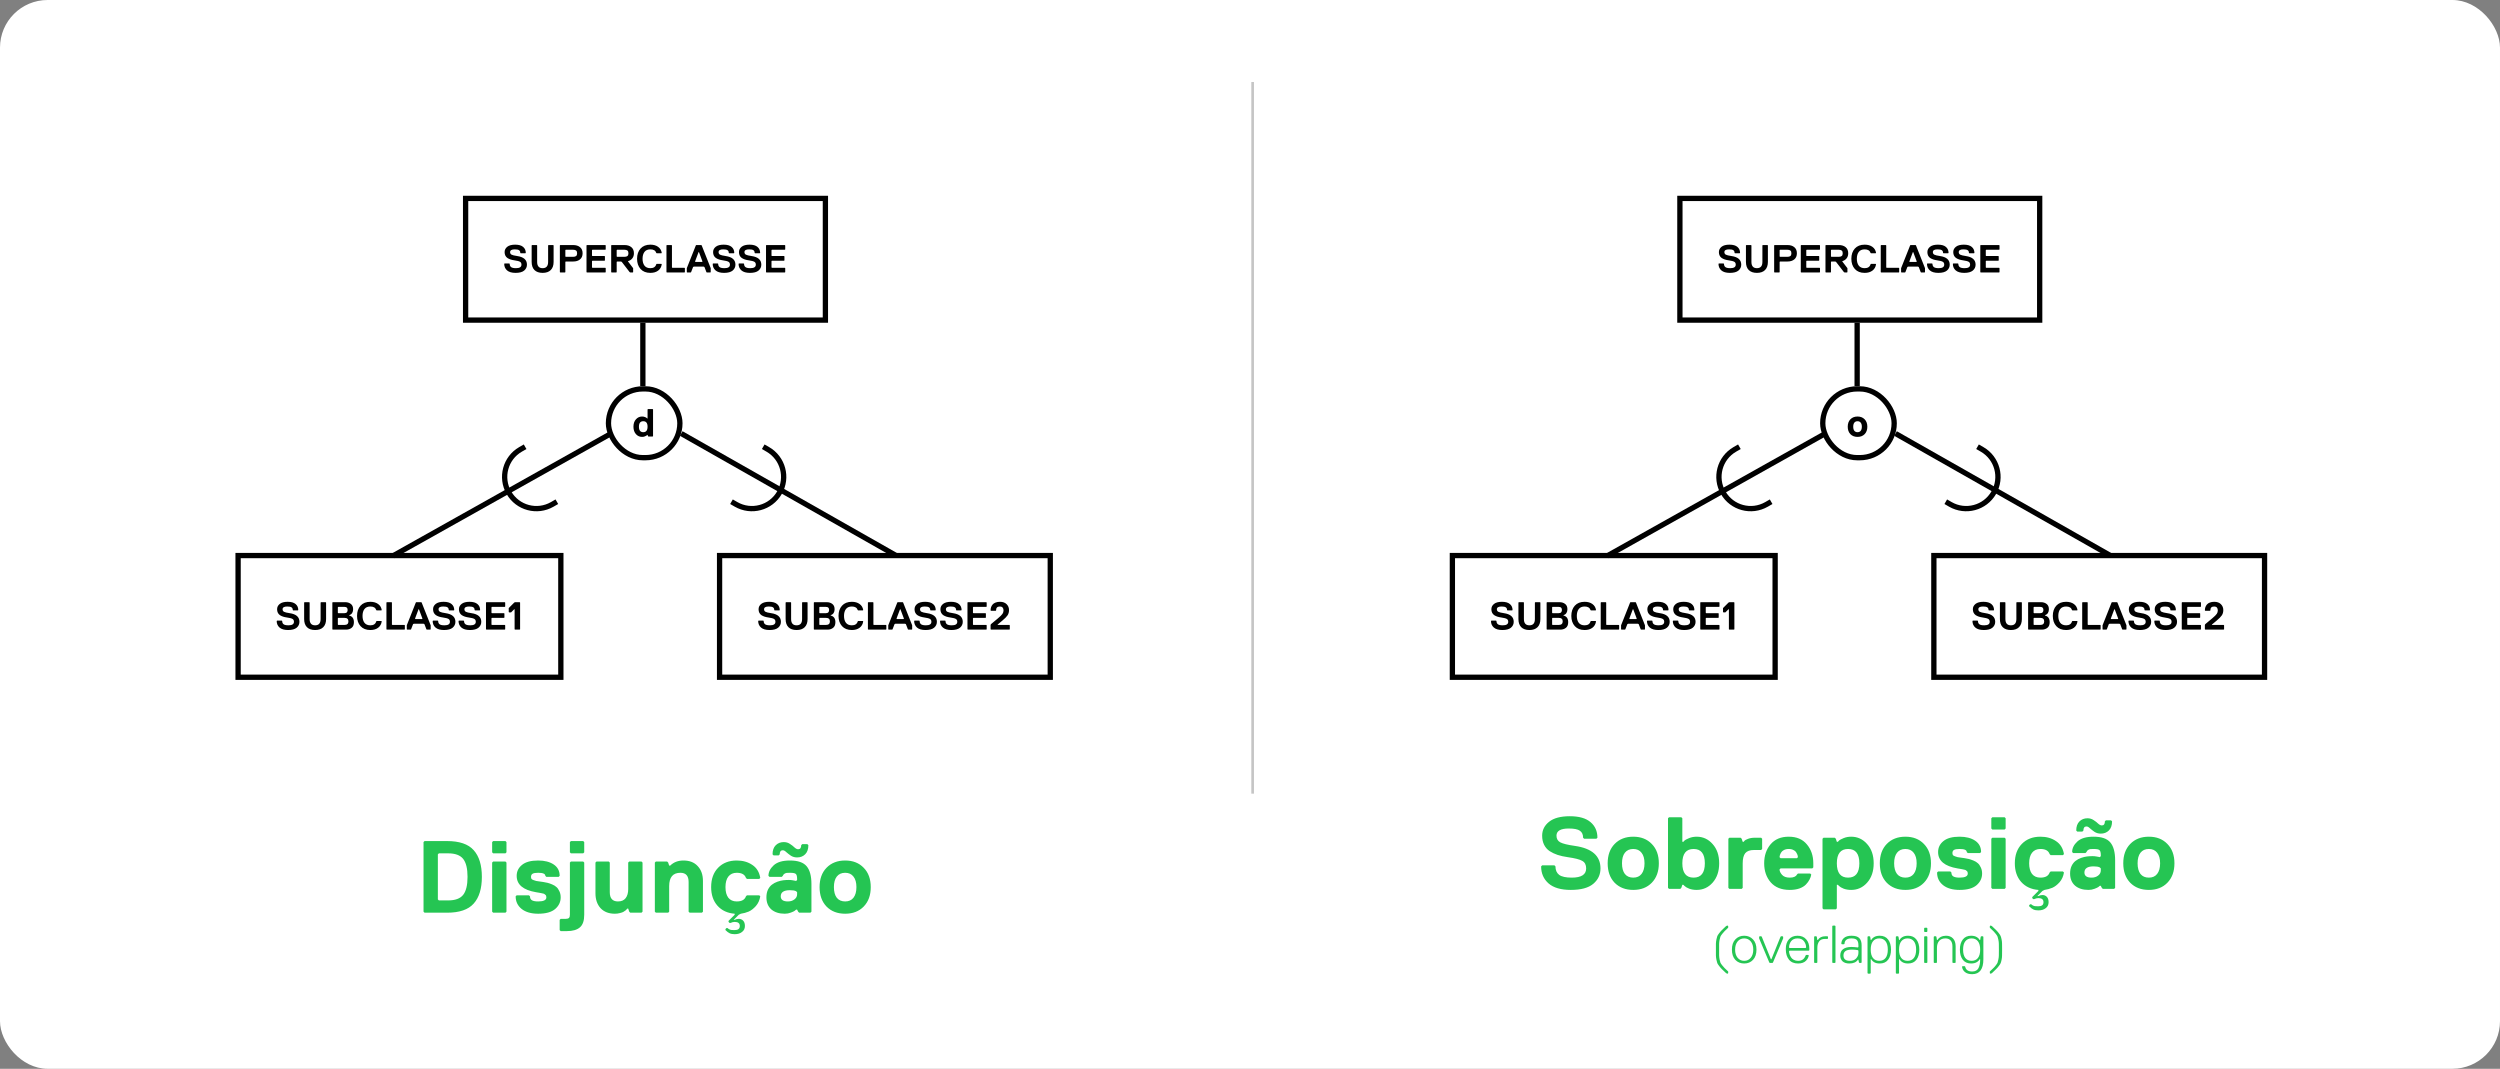 <svg width="945" height="404" viewBox="0 0 945 404" fill="none" xmlns="http://www.w3.org/2000/svg">
<rect x="0" y="0" width="945" height="404" fill="#808080" stroke="none"/>
<rect width="945" height="404" rx="18" fill="white"/>
<rect x="176" y="75" width="136" height="46" stroke="black" stroke-width="2"/>
<path d="M199.186 100.037C199.186 100.936 198.835 101.681 198.134 102.274C197.432 102.857 196.351 103.148 194.889 103.148C193.467 103.148 192.395 102.837 191.674 102.215C190.953 101.583 190.593 100.758 190.593 99.741L190.741 99.593H192.519L192.667 99.741C192.667 100.284 192.845 100.694 193.2 100.97C193.566 101.237 194.178 101.37 195.037 101.37C196.42 101.37 197.111 100.926 197.111 100.037C197.111 99.523 196.929 99.163 196.563 98.955C196.208 98.738 195.501 98.555 194.445 98.407C193.892 98.328 193.403 98.22 192.978 98.081C192.563 97.943 192.178 97.76 191.822 97.533C191.477 97.296 191.21 96.99 191.022 96.615C190.835 96.239 190.741 95.8 190.741 95.296C190.741 94.486 191.077 93.814 191.748 93.281C192.42 92.748 193.417 92.481 194.741 92.481C196.084 92.481 197.087 92.767 197.748 93.34C198.41 93.903 198.741 94.654 198.741 95.592L198.593 95.74H196.815L196.667 95.592C196.667 95.128 196.514 94.792 196.208 94.585C195.911 94.368 195.373 94.259 194.593 94.259C193.408 94.259 192.815 94.605 192.815 95.296C192.815 95.74 192.998 96.061 193.363 96.259C193.729 96.457 194.435 96.629 195.482 96.778C197.951 97.133 199.186 98.22 199.186 100.037ZM209.262 92.777V99C209.262 100.333 208.902 101.36 208.181 102.081C207.47 102.793 206.447 103.148 205.114 103.148C203.781 103.148 202.753 102.793 202.032 102.081C201.321 101.36 200.966 100.333 200.966 99V92.777L201.114 92.629H202.892L203.04 92.777V99C203.04 100.58 203.731 101.37 205.114 101.37C206.497 101.37 207.188 100.58 207.188 99V92.777L207.336 92.629H209.114L209.262 92.777ZM219.244 93.429C219.896 93.963 220.222 94.733 220.222 95.74C220.222 96.748 219.896 97.518 219.244 98.052C218.602 98.585 217.742 98.852 216.666 98.852H213.851L213.703 99V102.852L213.555 103H211.777L211.629 102.852V92.777L211.777 92.629H216.666C217.742 92.629 218.602 92.896 219.244 93.429ZM217.762 96.778C218.019 96.58 218.147 96.234 218.147 95.74C218.147 95.247 218.019 94.901 217.762 94.703C217.515 94.506 217.15 94.407 216.666 94.407H213.851L213.703 94.555V96.926L213.851 97.074H216.666C217.15 97.074 217.515 96.975 217.762 96.778ZM228.958 102.852L228.81 103H221.847L221.699 102.852V92.777L221.847 92.629H228.81L228.958 92.777V94.259L228.81 94.407H223.921L223.773 94.555V96.629L223.921 96.778H228.514L228.662 96.926V98.407L228.514 98.555H223.921L223.773 98.704V101.074L223.921 101.222H228.81L228.958 101.37V102.852ZM239.623 95.74C239.623 96.521 239.411 97.173 238.986 97.696C238.562 98.21 238.033 98.546 237.401 98.704V98.852L239.327 101.37V102.852L239.179 103H238.29L237.994 102.852L235.031 99L234.734 98.852H233.253L233.105 99V102.852L232.956 103H231.179L231.03 102.852V92.777L231.179 92.629H236.068C237.144 92.629 238.004 92.896 238.646 93.429C239.297 93.963 239.623 94.733 239.623 95.74ZM237.164 96.778C237.421 96.58 237.549 96.234 237.549 95.74C237.549 95.247 237.421 94.901 237.164 94.703C236.917 94.506 236.552 94.407 236.068 94.407H233.253L233.105 94.555V96.926L233.253 97.074H236.068C236.552 97.074 236.917 96.975 237.164 96.778ZM245.849 101.37C247.044 101.37 247.785 100.876 248.071 99.889L248.219 99.741H249.997L250.145 99.889C249.997 100.916 249.543 101.716 248.782 102.289C248.022 102.862 247.044 103.148 245.849 103.148C244.259 103.148 243.019 102.659 242.13 101.681C241.251 100.704 240.811 99.415 240.811 97.815C240.811 96.215 241.251 94.926 242.13 93.948C243.019 92.97 244.259 92.481 245.849 92.481C247.034 92.481 248.007 92.758 248.767 93.311C249.538 93.864 249.997 94.624 250.145 95.592L249.997 95.74H248.219L248.071 95.592C247.775 94.703 247.034 94.259 245.849 94.259C244.851 94.259 244.105 94.58 243.612 95.222C243.128 95.864 242.886 96.728 242.886 97.815C242.886 98.901 243.128 99.765 243.612 100.407C244.105 101.049 244.851 101.37 245.849 101.37ZM258.886 102.852L258.737 103H252.071L251.922 102.852V92.777L252.071 92.629H253.848L253.997 92.777V101.074L254.145 101.222H258.737L258.886 101.37V102.852ZM268.65 102.852L268.502 103H267.169L267.021 102.852L266.28 100.926L265.984 100.778H262.28L261.984 100.926L261.243 102.852L261.095 103H259.761L259.613 102.852V101.37L263.021 92.777L263.169 92.629H265.095L265.243 92.777L268.65 101.37V102.852ZM265.539 98.852L264.206 95.296H264.058L262.724 98.852L262.872 99H265.391L265.539 98.852ZM277.993 100.037C277.993 100.936 277.643 101.681 276.942 102.274C276.24 102.857 275.159 103.148 273.697 103.148C272.275 103.148 271.203 102.837 270.482 102.215C269.761 101.583 269.4 100.758 269.4 99.741L269.549 99.593H271.326L271.475 99.741C271.475 100.284 271.652 100.694 272.008 100.97C272.373 101.237 272.986 101.37 273.845 101.37C275.228 101.37 275.919 100.926 275.919 100.037C275.919 99.523 275.737 99.163 275.371 98.955C275.016 98.738 274.309 98.555 273.252 98.407C272.699 98.328 272.21 98.22 271.786 98.081C271.371 97.943 270.986 97.76 270.63 97.533C270.284 97.296 270.018 96.99 269.83 96.615C269.642 96.239 269.549 95.8 269.549 95.296C269.549 94.486 269.884 93.814 270.556 93.281C271.228 92.748 272.225 92.481 273.549 92.481C274.892 92.481 275.895 92.767 276.556 93.34C277.218 93.903 277.549 94.654 277.549 95.592L277.401 95.74H275.623L275.475 95.592C275.475 95.128 275.322 94.792 275.016 94.585C274.719 94.368 274.181 94.259 273.401 94.259C272.215 94.259 271.623 94.605 271.623 95.296C271.623 95.74 271.806 96.061 272.171 96.259C272.536 96.457 273.243 96.629 274.29 96.778C276.759 97.133 277.993 98.22 277.993 100.037ZM287.774 100.037C287.774 100.936 287.423 101.681 286.722 102.274C286.021 102.857 284.939 103.148 283.477 103.148C282.055 103.148 280.983 102.837 280.262 102.215C279.541 101.583 279.181 100.758 279.181 99.741L279.329 99.593H281.107L281.255 99.741C281.255 100.284 281.433 100.694 281.788 100.97C282.154 101.237 282.766 101.37 283.626 101.37C285.008 101.37 285.7 100.926 285.7 100.037C285.7 99.523 285.517 99.163 285.152 98.955C284.796 98.738 284.09 98.555 283.033 98.407C282.48 98.328 281.991 98.22 281.566 98.081C281.151 97.943 280.766 97.76 280.411 97.533C280.065 97.296 279.798 96.99 279.611 96.615C279.423 96.239 279.329 95.8 279.329 95.296C279.329 94.486 279.665 93.814 280.337 93.281C281.008 92.748 282.006 92.481 283.329 92.481C284.673 92.481 285.675 92.767 286.337 93.34C286.999 93.903 287.329 94.654 287.329 95.592L287.181 95.74H285.403L285.255 95.592C285.255 95.128 285.102 94.792 284.796 94.585C284.5 94.368 283.961 94.259 283.181 94.259C281.996 94.259 281.403 94.605 281.403 95.296C281.403 95.74 281.586 96.061 281.951 96.259C282.317 96.457 283.023 96.629 284.07 96.778C286.539 97.133 287.774 98.22 287.774 100.037ZM296.814 102.852L296.665 103H289.702L289.554 102.852V92.777L289.702 92.629H296.665L296.814 92.777V94.259L296.665 94.407H291.776L291.628 94.555V96.629L291.776 96.778H296.369L296.517 96.926V98.407L296.369 98.555H291.776L291.628 98.704V101.074L291.776 101.222H296.665L296.814 101.37V102.852Z" fill="black"/>
<rect x="90" y="210" width="122" height="46" stroke="black" stroke-width="2"/>
<path d="M113.186 235.037C113.186 235.936 112.835 236.681 112.134 237.274C111.432 237.857 110.351 238.148 108.889 238.148C107.467 238.148 106.395 237.837 105.674 237.215C104.953 236.583 104.593 235.758 104.593 234.741L104.741 234.592H106.519L106.667 234.741C106.667 235.284 106.845 235.694 107.2 235.97C107.566 236.237 108.178 236.37 109.037 236.37C110.42 236.37 111.111 235.926 111.111 235.037C111.111 234.523 110.929 234.163 110.563 233.955C110.208 233.738 109.501 233.555 108.445 233.407C107.892 233.328 107.403 233.22 106.978 233.081C106.563 232.943 106.178 232.76 105.822 232.533C105.477 232.296 105.21 231.99 105.022 231.615C104.835 231.239 104.741 230.8 104.741 230.296C104.741 229.486 105.077 228.814 105.748 228.281C106.42 227.748 107.417 227.481 108.741 227.481C110.084 227.481 111.087 227.768 111.748 228.34C112.41 228.903 112.741 229.654 112.741 230.592L112.593 230.74H110.815L110.667 230.592C110.667 230.128 110.514 229.792 110.208 229.585C109.911 229.368 109.373 229.259 108.593 229.259C107.408 229.259 106.815 229.605 106.815 230.296C106.815 230.74 106.998 231.061 107.363 231.259C107.729 231.457 108.435 231.629 109.482 231.778C111.951 232.133 113.186 233.22 113.186 235.037ZM123.262 227.777V234C123.262 235.333 122.902 236.36 122.181 237.081C121.47 237.793 120.447 238.148 119.114 238.148C117.781 238.148 116.753 237.793 116.032 237.081C115.321 236.36 114.966 235.333 114.966 234V227.777L115.114 227.629H116.892L117.04 227.777V234C117.04 235.58 117.731 236.37 119.114 236.37C120.497 236.37 121.188 235.58 121.188 234V227.777L121.336 227.629H123.114L123.262 227.777ZM133.777 235.185C133.777 236.153 133.491 236.864 132.918 237.318C132.345 237.773 131.644 238 130.814 238H125.777L125.629 237.852V227.777L125.777 227.629H130.518C131.347 227.629 132.049 227.851 132.622 228.296C133.194 228.731 133.481 229.397 133.481 230.296C133.481 230.839 133.357 231.313 133.11 231.718C132.864 232.113 132.493 232.38 131.999 232.518V232.666C133.185 232.963 133.777 233.802 133.777 235.185ZM131.407 230.592C131.407 230.197 131.313 229.901 131.125 229.703C130.947 229.506 130.646 229.407 130.221 229.407H127.851L127.703 229.555V231.629L127.851 231.778H130.221C130.636 231.778 130.938 231.664 131.125 231.437C131.313 231.21 131.407 230.928 131.407 230.592ZM130.221 236.222C131.209 236.222 131.703 235.778 131.703 234.889C131.703 234 131.209 233.555 130.221 233.555H127.851L127.703 233.704V236.074L127.851 236.222H130.221ZM139.998 236.37C141.194 236.37 141.934 235.876 142.221 234.889L142.369 234.741H144.147L144.295 234.889C144.147 235.916 143.692 236.716 142.932 237.289C142.171 237.862 141.194 238.148 139.998 238.148C138.408 238.148 137.169 237.659 136.28 236.681C135.401 235.704 134.961 234.415 134.961 232.815C134.961 231.215 135.401 229.926 136.28 228.948C137.169 227.97 138.408 227.481 139.998 227.481C141.184 227.481 142.157 227.758 142.917 228.311C143.687 228.864 144.147 229.624 144.295 230.592L144.147 230.74H142.369L142.221 230.592C141.924 229.703 141.184 229.259 139.998 229.259C139.001 229.259 138.255 229.58 137.761 230.222C137.277 230.864 137.035 231.728 137.035 232.815C137.035 233.901 137.277 234.765 137.761 235.407C138.255 236.049 139.001 236.37 139.998 236.37ZM153.035 237.852L152.887 238H146.22L146.072 237.852V227.777L146.22 227.629H147.998L148.146 227.777V236.074L148.294 236.222H152.887L153.035 236.37V237.852ZM162.8 237.852L162.652 238H161.319L161.171 237.852L160.43 235.926L160.133 235.778H156.43L156.133 235.926L155.393 237.852L155.244 238H153.911L153.763 237.852V236.37L157.17 227.777L157.319 227.629H159.245L159.393 227.777L162.8 236.37V237.852ZM159.689 233.852L158.356 230.296H158.207L156.874 233.852L157.022 234H159.541L159.689 233.852ZM172.143 235.037C172.143 235.936 171.792 236.681 171.091 237.274C170.39 237.857 169.308 238.148 167.847 238.148C166.424 238.148 165.353 237.837 164.632 237.215C163.911 236.583 163.55 235.758 163.55 234.741L163.698 234.592H165.476L165.624 234.741C165.624 235.284 165.802 235.694 166.158 235.97C166.523 236.237 167.136 236.37 167.995 236.37C169.378 236.37 170.069 235.926 170.069 235.037C170.069 234.523 169.886 234.163 169.521 233.955C169.165 233.738 168.459 233.555 167.402 233.407C166.849 233.328 166.36 233.22 165.935 233.081C165.521 232.943 165.135 232.76 164.78 232.533C164.434 232.296 164.168 231.99 163.98 231.615C163.792 231.239 163.698 230.8 163.698 230.296C163.698 229.486 164.034 228.814 164.706 228.281C165.377 227.748 166.375 227.481 167.699 227.481C169.042 227.481 170.044 227.768 170.706 228.34C171.368 228.903 171.699 229.654 171.699 230.592L171.551 230.74H169.773L169.625 230.592C169.625 230.128 169.471 229.792 169.165 229.585C168.869 229.368 168.331 229.259 167.55 229.259C166.365 229.259 165.773 229.605 165.773 230.296C165.773 230.74 165.955 231.061 166.321 231.259C166.686 231.457 167.392 231.629 168.439 231.778C170.909 232.133 172.143 233.22 172.143 235.037ZM181.924 235.037C181.924 235.936 181.573 236.681 180.872 237.274C180.17 237.857 179.089 238.148 177.627 238.148C176.205 238.148 175.133 237.837 174.412 237.215C173.691 236.583 173.331 235.758 173.331 234.741L173.479 234.592H175.257L175.405 234.741C175.405 235.284 175.583 235.694 175.938 235.97C176.304 236.237 176.916 236.37 177.775 236.37C179.158 236.37 179.849 235.926 179.849 235.037C179.849 234.523 179.667 234.163 179.301 233.955C178.946 233.738 178.239 233.555 177.183 233.407C176.63 233.328 176.141 233.22 175.716 233.081C175.301 232.943 174.916 232.76 174.56 232.533C174.215 232.296 173.948 231.99 173.76 231.615C173.573 231.239 173.479 230.8 173.479 230.296C173.479 229.486 173.815 228.814 174.486 228.281C175.158 227.748 176.155 227.481 177.479 227.481C178.822 227.481 179.825 227.768 180.486 228.34C181.148 228.903 181.479 229.654 181.479 230.592L181.331 230.74H179.553L179.405 230.592C179.405 230.128 179.252 229.792 178.946 229.585C178.649 229.368 178.111 229.259 177.331 229.259C176.146 229.259 175.553 229.605 175.553 230.296C175.553 230.74 175.736 231.061 176.101 231.259C176.467 231.457 177.173 231.629 178.22 231.778C180.689 232.133 181.924 233.22 181.924 235.037ZM190.963 237.852L190.815 238H183.852L183.704 237.852V227.777L183.852 227.629H190.815L190.963 227.777V229.259L190.815 229.407H185.926L185.778 229.555V231.629L185.926 231.778H190.519L190.667 231.926V233.407L190.519 233.555H185.926L185.778 233.704V236.074L185.926 236.222H190.815L190.963 236.37V237.852ZM196.447 238H194.669L194.521 237.852V230.296H194.373L193.187 231.481H192.447L192.298 231.333V229.852L194.373 227.777L194.669 227.629H196.447L196.595 227.777V237.852L196.447 238Z" fill="black"/>
<rect x="272" y="210" width="125" height="46" stroke="black" stroke-width="2"/>
<path d="M295.186 235.037C295.186 235.936 294.835 236.681 294.134 237.274C293.432 237.857 292.351 238.148 290.889 238.148C289.467 238.148 288.395 237.837 287.674 237.215C286.953 236.583 286.593 235.758 286.593 234.741L286.741 234.592H288.519L288.667 234.741C288.667 235.284 288.845 235.694 289.2 235.97C289.566 236.237 290.178 236.37 291.037 236.37C292.42 236.37 293.111 235.926 293.111 235.037C293.111 234.523 292.929 234.163 292.563 233.955C292.208 233.738 291.501 233.555 290.445 233.407C289.892 233.328 289.403 233.22 288.978 233.081C288.563 232.943 288.178 232.76 287.822 232.533C287.477 232.296 287.21 231.99 287.022 231.615C286.835 231.239 286.741 230.8 286.741 230.296C286.741 229.486 287.077 228.814 287.748 228.281C288.42 227.748 289.417 227.481 290.741 227.481C292.084 227.481 293.087 227.768 293.748 228.34C294.41 228.903 294.741 229.654 294.741 230.592L294.593 230.74H292.815L292.667 230.592C292.667 230.128 292.514 229.792 292.208 229.585C291.911 229.368 291.373 229.259 290.593 229.259C289.408 229.259 288.815 229.605 288.815 230.296C288.815 230.74 288.998 231.061 289.363 231.259C289.729 231.457 290.435 231.629 291.482 231.778C293.951 232.133 295.186 233.22 295.186 235.037ZM305.262 227.777V234C305.262 235.333 304.902 236.36 304.181 237.081C303.47 237.793 302.447 238.148 301.114 238.148C299.781 238.148 298.753 237.793 298.032 237.081C297.321 236.36 296.966 235.333 296.966 234V227.777L297.114 227.629H298.892L299.04 227.777V234C299.04 235.58 299.731 236.37 301.114 236.37C302.497 236.37 303.188 235.58 303.188 234V227.777L303.336 227.629H305.114L305.262 227.777ZM315.777 235.185C315.777 236.153 315.491 236.864 314.918 237.318C314.345 237.773 313.644 238 312.814 238H307.777L307.629 237.852V227.777L307.777 227.629H312.518C313.347 227.629 314.049 227.851 314.622 228.296C315.194 228.731 315.481 229.397 315.481 230.296C315.481 230.839 315.357 231.313 315.11 231.718C314.864 232.113 314.493 232.38 313.999 232.518V232.666C315.185 232.963 315.777 233.802 315.777 235.185ZM313.407 230.592C313.407 230.197 313.313 229.901 313.125 229.703C312.947 229.506 312.646 229.407 312.221 229.407H309.851L309.703 229.555V231.629L309.851 231.778H312.221C312.636 231.778 312.938 231.664 313.125 231.437C313.313 231.21 313.407 230.928 313.407 230.592ZM312.221 236.222C313.209 236.222 313.703 235.778 313.703 234.889C313.703 234 313.209 233.555 312.221 233.555H309.851L309.703 233.704V236.074L309.851 236.222H312.221ZM321.998 236.37C323.194 236.37 323.934 235.876 324.221 234.889L324.369 234.741H326.147L326.295 234.889C326.147 235.916 325.692 236.716 324.932 237.289C324.171 237.862 323.194 238.148 321.998 238.148C320.408 238.148 319.169 237.659 318.28 236.681C317.401 235.704 316.961 234.415 316.961 232.815C316.961 231.215 317.401 229.926 318.28 228.948C319.169 227.97 320.408 227.481 321.998 227.481C323.184 227.481 324.157 227.758 324.917 228.311C325.687 228.864 326.147 229.624 326.295 230.592L326.147 230.74H324.369L324.221 230.592C323.924 229.703 323.184 229.259 321.998 229.259C321.001 229.259 320.255 229.58 319.761 230.222C319.277 230.864 319.035 231.728 319.035 232.815C319.035 233.901 319.277 234.765 319.761 235.407C320.255 236.049 321.001 236.37 321.998 236.37ZM335.035 237.852L334.887 238H328.22L328.072 237.852V227.777L328.22 227.629H329.998L330.146 227.777V236.074L330.294 236.222H334.887L335.035 236.37V237.852ZM344.8 237.852L344.652 238H343.319L343.171 237.852L342.43 235.926L342.133 235.778H338.43L338.133 235.926L337.393 237.852L337.244 238H335.911L335.763 237.852V236.37L339.17 227.777L339.319 227.629H341.245L341.393 227.777L344.8 236.37V237.852ZM341.689 233.852L340.356 230.296H340.207L338.874 233.852L339.022 234H341.541L341.689 233.852ZM354.143 235.037C354.143 235.936 353.792 236.681 353.091 237.274C352.39 237.857 351.308 238.148 349.847 238.148C348.424 238.148 347.353 237.837 346.632 237.215C345.911 236.583 345.55 235.758 345.55 234.741L345.698 234.592H347.476L347.624 234.741C347.624 235.284 347.802 235.694 348.158 235.97C348.523 236.237 349.136 236.37 349.995 236.37C351.378 236.37 352.069 235.926 352.069 235.037C352.069 234.523 351.886 234.163 351.521 233.955C351.165 233.738 350.459 233.555 349.402 233.407C348.849 233.328 348.36 233.22 347.935 233.081C347.521 232.943 347.135 232.76 346.78 232.533C346.434 232.296 346.168 231.99 345.98 231.615C345.792 231.239 345.698 230.8 345.698 230.296C345.698 229.486 346.034 228.814 346.706 228.281C347.377 227.748 348.375 227.481 349.699 227.481C351.042 227.481 352.044 227.768 352.706 228.34C353.368 228.903 353.699 229.654 353.699 230.592L353.551 230.74H351.773L351.625 230.592C351.625 230.128 351.471 229.792 351.165 229.585C350.869 229.368 350.331 229.259 349.55 229.259C348.365 229.259 347.773 229.605 347.773 230.296C347.773 230.74 347.955 231.061 348.321 231.259C348.686 231.457 349.392 231.629 350.439 231.778C352.909 232.133 354.143 233.22 354.143 235.037ZM363.924 235.037C363.924 235.936 363.573 236.681 362.872 237.274C362.17 237.857 361.089 238.148 359.627 238.148C358.205 238.148 357.133 237.837 356.412 237.215C355.691 236.583 355.331 235.758 355.331 234.741L355.479 234.592H357.257L357.405 234.741C357.405 235.284 357.583 235.694 357.938 235.97C358.304 236.237 358.916 236.37 359.775 236.37C361.158 236.37 361.849 235.926 361.849 235.037C361.849 234.523 361.667 234.163 361.301 233.955C360.946 233.738 360.239 233.555 359.183 233.407C358.63 233.328 358.141 233.22 357.716 233.081C357.301 232.943 356.916 232.76 356.56 232.533C356.215 232.296 355.948 231.99 355.76 231.615C355.573 231.239 355.479 230.8 355.479 230.296C355.479 229.486 355.815 228.814 356.486 228.281C357.158 227.748 358.155 227.481 359.479 227.481C360.822 227.481 361.825 227.768 362.486 228.34C363.148 228.903 363.479 229.654 363.479 230.592L363.331 230.74H361.553L361.405 230.592C361.405 230.128 361.252 229.792 360.946 229.585C360.649 229.368 360.111 229.259 359.331 229.259C358.146 229.259 357.553 229.605 357.553 230.296C357.553 230.74 357.736 231.061 358.101 231.259C358.467 231.457 359.173 231.629 360.22 231.778C362.689 232.133 363.924 233.22 363.924 235.037ZM372.963 237.852L372.815 238H365.852L365.704 237.852V227.777L365.852 227.629H372.815L372.963 227.777V229.259L372.815 229.407H367.926L367.778 229.555V231.629L367.926 231.778H372.519L372.667 231.926V233.407L372.519 233.555H367.926L367.778 233.704V236.074L367.926 236.222H372.815L372.963 236.37V237.852ZM381.703 237.852L381.554 238H374.591L374.443 237.852V236.222L374.591 235.926L377.258 233.704C378.107 232.992 378.665 232.439 378.932 232.044C379.199 231.649 379.332 231.215 379.332 230.74C379.332 230.286 379.219 229.926 378.991 229.659C378.764 229.392 378.433 229.259 377.999 229.259C377.446 229.259 377.06 229.387 376.843 229.644C376.626 229.891 376.517 230.257 376.517 230.74L376.369 230.889H374.591L374.443 230.74C374.443 230.306 374.502 229.906 374.621 229.54C374.749 229.165 374.947 228.819 375.213 228.503C375.48 228.187 375.851 227.94 376.325 227.763C376.799 227.575 377.357 227.481 377.999 227.481C379.065 227.481 379.9 227.782 380.503 228.385C381.105 228.987 381.406 229.723 381.406 230.592C381.406 231.373 381.224 232.039 380.858 232.592C380.493 233.136 379.836 233.802 378.888 234.592L377.11 236.074V236.222H381.554L381.703 236.37V237.852Z" fill="black"/>
<rect x="230" y="147" width="27" height="26" rx="13" stroke="black" stroke-width="2"/>
<path d="M240.378 164.096C239.756 163.385 239.444 162.452 239.444 161.296C239.444 160.141 239.756 159.212 240.378 158.511C241.01 157.8 241.785 157.444 242.704 157.444C243.099 157.444 243.454 157.508 243.771 157.637C244.096 157.755 244.324 157.879 244.452 158.007L244.63 158.185H244.778V154.777L244.926 154.629H246.704L246.852 154.777V164.852L246.704 165H245.074L244.926 164.852L244.778 164.407H244.63C244.59 164.467 244.521 164.536 244.422 164.615C244.334 164.694 244.121 164.802 243.785 164.941C243.459 165.079 243.099 165.148 242.704 165.148C241.785 165.148 241.01 164.798 240.378 164.096ZM243.148 159.222C242.062 159.222 241.519 159.913 241.519 161.296C241.519 162.679 242.062 163.37 243.148 163.37C244.235 163.37 244.778 162.679 244.778 161.296C244.778 159.913 244.235 159.222 243.148 159.222Z" fill="black"/>
<line x1="243" y1="146" x2="243" y2="122" stroke="black" stroke-width="2"/>
<line x1="148.511" y1="210.128" x2="230.511" y2="164.128" stroke="black" stroke-width="2"/>
<line x1="338.506" y1="209.87" x2="257.506" y2="163.87" stroke="black" stroke-width="2"/>
<path d="M198.99 169.732L197.258 170.732C191.997 173.77 190.194 180.497 193.232 185.758C196.27 191.02 202.997 192.822 208.258 189.785L209.99 188.785L210.99 190.517L209.258 191.517C203.041 195.107 195.09 192.976 191.5 186.758C187.91 180.541 190.041 172.59 196.258 169L197.99 168L198.99 169.732Z" fill="black"/>
<path d="M277 188.785L278.732 189.785C283.993 192.822 290.721 191.019 293.758 185.758C296.796 180.497 294.993 173.77 289.732 170.732L288 169.732L289 168L290.732 169C296.95 172.59 299.08 180.54 295.49 186.758C291.901 192.976 283.95 195.106 277.732 191.517L276 190.517L277 188.785Z" fill="black"/>
<rect x="635" y="75" width="136" height="46" stroke="black" stroke-width="2"/>
<path d="M658.186 100.037C658.186 100.936 657.835 101.681 657.134 102.274C656.432 102.857 655.351 103.148 653.889 103.148C652.467 103.148 651.395 102.837 650.674 102.215C649.953 101.583 649.593 100.758 649.593 99.741L649.741 99.593H651.519L651.667 99.741C651.667 100.284 651.845 100.694 652.2 100.97C652.566 101.237 653.178 101.37 654.037 101.37C655.42 101.37 656.111 100.926 656.111 100.037C656.111 99.523 655.929 99.163 655.563 98.955C655.208 98.738 654.501 98.555 653.445 98.407C652.892 98.328 652.403 98.22 651.978 98.081C651.563 97.943 651.178 97.76 650.822 97.533C650.477 97.296 650.21 96.99 650.022 96.615C649.835 96.239 649.741 95.8 649.741 95.296C649.741 94.486 650.077 93.814 650.748 93.281C651.42 92.748 652.417 92.481 653.741 92.481C655.084 92.481 656.087 92.767 656.748 93.34C657.41 93.903 657.741 94.654 657.741 95.592L657.593 95.74H655.815L655.667 95.592C655.667 95.128 655.514 94.792 655.208 94.585C654.911 94.368 654.373 94.259 653.593 94.259C652.408 94.259 651.815 94.605 651.815 95.296C651.815 95.74 651.998 96.061 652.363 96.259C652.729 96.457 653.435 96.629 654.482 96.778C656.951 97.133 658.186 98.22 658.186 100.037ZM668.262 92.777V99C668.262 100.333 667.902 101.36 667.181 102.081C666.47 102.793 665.447 103.148 664.114 103.148C662.781 103.148 661.753 102.793 661.032 102.081C660.321 101.36 659.966 100.333 659.966 99V92.777L660.114 92.629H661.892L662.04 92.777V99C662.04 100.58 662.731 101.37 664.114 101.37C665.497 101.37 666.188 100.58 666.188 99V92.777L666.336 92.629H668.114L668.262 92.777ZM678.244 93.429C678.896 93.963 679.222 94.733 679.222 95.74C679.222 96.748 678.896 97.518 678.244 98.052C677.602 98.585 676.742 98.852 675.666 98.852H672.851L672.703 99V102.852L672.555 103H670.777L670.629 102.852V92.777L670.777 92.629H675.666C676.742 92.629 677.602 92.896 678.244 93.429ZM676.762 96.778C677.019 96.58 677.147 96.234 677.147 95.74C677.147 95.247 677.019 94.901 676.762 94.703C676.515 94.506 676.15 94.407 675.666 94.407H672.851L672.703 94.555V96.926L672.851 97.074H675.666C676.15 97.074 676.515 96.975 676.762 96.778ZM687.958 102.852L687.81 103H680.847L680.699 102.852V92.777L680.847 92.629H687.81L687.958 92.777V94.259L687.81 94.407H682.921L682.773 94.555V96.629L682.921 96.778H687.514L687.662 96.926V98.407L687.514 98.555H682.921L682.773 98.704V101.074L682.921 101.222H687.81L687.958 101.37V102.852ZM698.623 95.74C698.623 96.521 698.411 97.173 697.986 97.696C697.562 98.21 697.033 98.546 696.401 98.704V98.852L698.327 101.37V102.852L698.179 103H697.29L696.994 102.852L694.031 99L693.734 98.852H692.253L692.105 99V102.852L691.956 103H690.179L690.03 102.852V92.777L690.179 92.629H695.068C696.144 92.629 697.004 92.896 697.646 93.429C698.297 93.963 698.623 94.733 698.623 95.74ZM696.164 96.778C696.421 96.58 696.549 96.234 696.549 95.74C696.549 95.247 696.421 94.901 696.164 94.703C695.917 94.506 695.552 94.407 695.068 94.407H692.253L692.105 94.555V96.926L692.253 97.074H695.068C695.552 97.074 695.917 96.975 696.164 96.778ZM704.849 101.37C706.044 101.37 706.785 100.876 707.071 99.889L707.219 99.741H708.997L709.145 99.889C708.997 100.916 708.543 101.716 707.782 102.289C707.022 102.862 706.044 103.148 704.849 103.148C703.259 103.148 702.019 102.659 701.13 101.681C700.251 100.704 699.811 99.415 699.811 97.815C699.811 96.215 700.251 94.926 701.13 93.948C702.019 92.97 703.259 92.481 704.849 92.481C706.034 92.481 707.007 92.758 707.767 93.311C708.538 93.864 708.997 94.624 709.145 95.592L708.997 95.74H707.219L707.071 95.592C706.775 94.703 706.034 94.259 704.849 94.259C703.851 94.259 703.105 94.58 702.612 95.222C702.128 95.864 701.886 96.728 701.886 97.815C701.886 98.901 702.128 99.765 702.612 100.407C703.105 101.049 703.851 101.37 704.849 101.37ZM717.886 102.852L717.737 103H711.071L710.922 102.852V92.777L711.071 92.629H712.848L712.997 92.777V101.074L713.145 101.222H717.737L717.886 101.37V102.852ZM727.65 102.852L727.502 103H726.169L726.021 102.852L725.28 100.926L724.984 100.778H721.28L720.984 100.926L720.243 102.852L720.095 103H718.761L718.613 102.852V101.37L722.021 92.777L722.169 92.629H724.095L724.243 92.777L727.65 101.37V102.852ZM724.539 98.852L723.206 95.296H723.058L721.724 98.852L721.872 99H724.391L724.539 98.852ZM736.993 100.037C736.993 100.936 736.643 101.681 735.942 102.274C735.24 102.857 734.159 103.148 732.697 103.148C731.275 103.148 730.203 102.837 729.482 102.215C728.761 101.583 728.4 100.758 728.4 99.741L728.549 99.593H730.326L730.475 99.741C730.475 100.284 730.652 100.694 731.008 100.97C731.373 101.237 731.986 101.37 732.845 101.37C734.228 101.37 734.919 100.926 734.919 100.037C734.919 99.523 734.737 99.163 734.371 98.955C734.016 98.738 733.309 98.555 732.252 98.407C731.699 98.328 731.21 98.22 730.786 98.081C730.371 97.943 729.986 97.76 729.63 97.533C729.284 97.296 729.018 96.99 728.83 96.615C728.642 96.239 728.549 95.8 728.549 95.296C728.549 94.486 728.884 93.814 729.556 93.281C730.228 92.748 731.225 92.481 732.549 92.481C733.892 92.481 734.895 92.767 735.556 93.34C736.218 93.903 736.549 94.654 736.549 95.592L736.401 95.74H734.623L734.475 95.592C734.475 95.128 734.322 94.792 734.016 94.585C733.719 94.368 733.181 94.259 732.401 94.259C731.215 94.259 730.623 94.605 730.623 95.296C730.623 95.74 730.806 96.061 731.171 96.259C731.536 96.457 732.243 96.629 733.29 96.778C735.759 97.133 736.993 98.22 736.993 100.037ZM746.774 100.037C746.774 100.936 746.423 101.681 745.722 102.274C745.021 102.857 743.939 103.148 742.477 103.148C741.055 103.148 739.983 102.837 739.262 102.215C738.541 101.583 738.181 100.758 738.181 99.741L738.329 99.593H740.107L740.255 99.741C740.255 100.284 740.433 100.694 740.788 100.97C741.154 101.237 741.766 101.37 742.626 101.37C744.008 101.37 744.7 100.926 744.7 100.037C744.7 99.523 744.517 99.163 744.152 98.955C743.796 98.738 743.09 98.555 742.033 98.407C741.48 98.328 740.991 98.22 740.566 98.081C740.151 97.943 739.766 97.76 739.411 97.533C739.065 97.296 738.798 96.99 738.611 96.615C738.423 96.239 738.329 95.8 738.329 95.296C738.329 94.486 738.665 93.814 739.337 93.281C740.008 92.748 741.006 92.481 742.329 92.481C743.673 92.481 744.675 92.767 745.337 93.34C745.999 93.903 746.329 94.654 746.329 95.592L746.181 95.74H744.403L744.255 95.592C744.255 95.128 744.102 94.792 743.796 94.585C743.5 94.368 742.961 94.259 742.181 94.259C740.996 94.259 740.403 94.605 740.403 95.296C740.403 95.74 740.586 96.061 740.951 96.259C741.317 96.457 742.023 96.629 743.07 96.778C745.539 97.133 746.774 98.22 746.774 100.037ZM755.814 102.852L755.665 103H748.702L748.554 102.852V92.777L748.702 92.629H755.665L755.814 92.777V94.259L755.665 94.407H750.776L750.628 94.555V96.629L750.776 96.778H755.369L755.517 96.926V98.407L755.369 98.555H750.776L750.628 98.704V101.074L750.776 101.222H755.665L755.814 101.37V102.852Z" fill="black"/>
<rect x="549" y="210" width="122" height="46" stroke="black" stroke-width="2"/>
<path d="M572.186 235.037C572.186 235.936 571.835 236.681 571.134 237.274C570.432 237.857 569.351 238.148 567.889 238.148C566.467 238.148 565.395 237.837 564.674 237.215C563.953 236.583 563.593 235.758 563.593 234.741L563.741 234.592H565.519L565.667 234.741C565.667 235.284 565.845 235.694 566.2 235.97C566.566 236.237 567.178 236.37 568.037 236.37C569.42 236.37 570.111 235.926 570.111 235.037C570.111 234.523 569.929 234.163 569.563 233.955C569.208 233.738 568.501 233.555 567.445 233.407C566.892 233.328 566.403 233.22 565.978 233.081C565.563 232.943 565.178 232.76 564.822 232.533C564.477 232.296 564.21 231.99 564.022 231.615C563.835 231.239 563.741 230.8 563.741 230.296C563.741 229.486 564.077 228.814 564.748 228.281C565.42 227.748 566.417 227.481 567.741 227.481C569.084 227.481 570.087 227.768 570.748 228.34C571.41 228.903 571.741 229.654 571.741 230.592L571.593 230.74H569.815L569.667 230.592C569.667 230.128 569.514 229.792 569.208 229.585C568.911 229.368 568.373 229.259 567.593 229.259C566.408 229.259 565.815 229.605 565.815 230.296C565.815 230.74 565.998 231.061 566.363 231.259C566.729 231.457 567.435 231.629 568.482 231.778C570.951 232.133 572.186 233.22 572.186 235.037ZM582.262 227.777V234C582.262 235.333 581.902 236.36 581.181 237.081C580.47 237.793 579.447 238.148 578.114 238.148C576.781 238.148 575.753 237.793 575.032 237.081C574.321 236.36 573.966 235.333 573.966 234V227.777L574.114 227.629H575.892L576.04 227.777V234C576.04 235.58 576.731 236.37 578.114 236.37C579.497 236.37 580.188 235.58 580.188 234V227.777L580.336 227.629H582.114L582.262 227.777ZM592.777 235.185C592.777 236.153 592.491 236.864 591.918 237.318C591.345 237.773 590.644 238 589.814 238H584.777L584.629 237.852V227.777L584.777 227.629H589.518C590.347 227.629 591.049 227.851 591.622 228.296C592.194 228.731 592.481 229.397 592.481 230.296C592.481 230.839 592.357 231.313 592.11 231.718C591.864 232.113 591.493 232.38 590.999 232.518V232.666C592.185 232.963 592.777 233.802 592.777 235.185ZM590.407 230.592C590.407 230.197 590.313 229.901 590.125 229.703C589.947 229.506 589.646 229.407 589.221 229.407H586.851L586.703 229.555V231.629L586.851 231.778H589.221C589.636 231.778 589.938 231.664 590.125 231.437C590.313 231.21 590.407 230.928 590.407 230.592ZM589.221 236.222C590.209 236.222 590.703 235.778 590.703 234.889C590.703 234 590.209 233.555 589.221 233.555H586.851L586.703 233.704V236.074L586.851 236.222H589.221ZM598.998 236.37C600.194 236.37 600.934 235.876 601.221 234.889L601.369 234.741H603.147L603.295 234.889C603.147 235.916 602.692 236.716 601.932 237.289C601.171 237.862 600.194 238.148 598.998 238.148C597.408 238.148 596.169 237.659 595.28 236.681C594.401 235.704 593.961 234.415 593.961 232.815C593.961 231.215 594.401 229.926 595.28 228.948C596.169 227.97 597.408 227.481 598.998 227.481C600.184 227.481 601.157 227.758 601.917 228.311C602.687 228.864 603.147 229.624 603.295 230.592L603.147 230.74H601.369L601.221 230.592C600.924 229.703 600.184 229.259 598.998 229.259C598.001 229.259 597.255 229.58 596.761 230.222C596.277 230.864 596.035 231.728 596.035 232.815C596.035 233.901 596.277 234.765 596.761 235.407C597.255 236.049 598.001 236.37 598.998 236.37ZM612.035 237.852L611.887 238H605.22L605.072 237.852V227.777L605.22 227.629H606.998L607.146 227.777V236.074L607.294 236.222H611.887L612.035 236.37V237.852ZM621.8 237.852L621.652 238H620.319L620.171 237.852L619.43 235.926L619.133 235.778H615.43L615.133 235.926L614.393 237.852L614.244 238H612.911L612.763 237.852V236.37L616.17 227.777L616.319 227.629H618.245L618.393 227.777L621.8 236.37V237.852ZM618.689 233.852L617.356 230.296H617.207L615.874 233.852L616.022 234H618.541L618.689 233.852ZM631.143 235.037C631.143 235.936 630.792 236.681 630.091 237.274C629.39 237.857 628.308 238.148 626.847 238.148C625.424 238.148 624.353 237.837 623.632 237.215C622.911 236.583 622.55 235.758 622.55 234.741L622.698 234.592H624.476L624.624 234.741C624.624 235.284 624.802 235.694 625.158 235.97C625.523 236.237 626.136 236.37 626.995 236.37C628.378 236.37 629.069 235.926 629.069 235.037C629.069 234.523 628.886 234.163 628.521 233.955C628.165 233.738 627.459 233.555 626.402 233.407C625.849 233.328 625.36 233.22 624.935 233.081C624.521 232.943 624.135 232.76 623.78 232.533C623.434 232.296 623.168 231.99 622.98 231.615C622.792 231.239 622.698 230.8 622.698 230.296C622.698 229.486 623.034 228.814 623.706 228.281C624.377 227.748 625.375 227.481 626.699 227.481C628.042 227.481 629.044 227.768 629.706 228.34C630.368 228.903 630.699 229.654 630.699 230.592L630.551 230.74H628.773L628.625 230.592C628.625 230.128 628.471 229.792 628.165 229.585C627.869 229.368 627.331 229.259 626.55 229.259C625.365 229.259 624.773 229.605 624.773 230.296C624.773 230.74 624.955 231.061 625.321 231.259C625.686 231.457 626.392 231.629 627.439 231.778C629.909 232.133 631.143 233.22 631.143 235.037ZM640.924 235.037C640.924 235.936 640.573 236.681 639.872 237.274C639.17 237.857 638.089 238.148 636.627 238.148C635.205 238.148 634.133 237.837 633.412 237.215C632.691 236.583 632.331 235.758 632.331 234.741L632.479 234.592H634.257L634.405 234.741C634.405 235.284 634.583 235.694 634.938 235.97C635.304 236.237 635.916 236.37 636.775 236.37C638.158 236.37 638.849 235.926 638.849 235.037C638.849 234.523 638.667 234.163 638.301 233.955C637.946 233.738 637.239 233.555 636.183 233.407C635.63 233.328 635.141 233.22 634.716 233.081C634.301 232.943 633.916 232.76 633.56 232.533C633.215 232.296 632.948 231.99 632.76 231.615C632.573 231.239 632.479 230.8 632.479 230.296C632.479 229.486 632.815 228.814 633.486 228.281C634.158 227.748 635.155 227.481 636.479 227.481C637.822 227.481 638.825 227.768 639.486 228.34C640.148 228.903 640.479 229.654 640.479 230.592L640.331 230.74H638.553L638.405 230.592C638.405 230.128 638.252 229.792 637.946 229.585C637.649 229.368 637.111 229.259 636.331 229.259C635.146 229.259 634.553 229.605 634.553 230.296C634.553 230.74 634.736 231.061 635.101 231.259C635.467 231.457 636.173 231.629 637.22 231.778C639.689 232.133 640.924 233.22 640.924 235.037ZM649.963 237.852L649.815 238H642.852L642.704 237.852V227.777L642.852 227.629H649.815L649.963 227.777V229.259L649.815 229.407H644.926L644.778 229.555V231.629L644.926 231.778H649.519L649.667 231.926V233.407L649.519 233.555H644.926L644.778 233.704V236.074L644.926 236.222H649.815L649.963 236.37V237.852ZM655.447 238H653.669L653.521 237.852V230.296H653.373L652.187 231.481H651.447L651.298 231.333V229.852L653.373 227.777L653.669 227.629H655.447L655.595 227.777V237.852L655.447 238Z" fill="black"/>
<rect x="731" y="210" width="125" height="46" stroke="black" stroke-width="2"/>
<path d="M754.186 235.037C754.186 235.936 753.835 236.681 753.134 237.274C752.432 237.857 751.351 238.148 749.889 238.148C748.467 238.148 747.395 237.837 746.674 237.215C745.953 236.583 745.593 235.758 745.593 234.741L745.741 234.592H747.519L747.667 234.741C747.667 235.284 747.845 235.694 748.2 235.97C748.566 236.237 749.178 236.37 750.037 236.37C751.42 236.37 752.111 235.926 752.111 235.037C752.111 234.523 751.929 234.163 751.563 233.955C751.208 233.738 750.501 233.555 749.445 233.407C748.892 233.328 748.403 233.22 747.978 233.081C747.563 232.943 747.178 232.76 746.822 232.533C746.477 232.296 746.21 231.99 746.022 231.615C745.835 231.239 745.741 230.8 745.741 230.296C745.741 229.486 746.077 228.814 746.748 228.281C747.42 227.748 748.417 227.481 749.741 227.481C751.084 227.481 752.087 227.768 752.748 228.34C753.41 228.903 753.741 229.654 753.741 230.592L753.593 230.74H751.815L751.667 230.592C751.667 230.128 751.514 229.792 751.208 229.585C750.911 229.368 750.373 229.259 749.593 229.259C748.408 229.259 747.815 229.605 747.815 230.296C747.815 230.74 747.998 231.061 748.363 231.259C748.729 231.457 749.435 231.629 750.482 231.778C752.951 232.133 754.186 233.22 754.186 235.037ZM764.262 227.777V234C764.262 235.333 763.902 236.36 763.181 237.081C762.47 237.793 761.447 238.148 760.114 238.148C758.781 238.148 757.753 237.793 757.032 237.081C756.321 236.36 755.966 235.333 755.966 234V227.777L756.114 227.629H757.892L758.04 227.777V234C758.04 235.58 758.731 236.37 760.114 236.37C761.497 236.37 762.188 235.58 762.188 234V227.777L762.336 227.629H764.114L764.262 227.777ZM774.777 235.185C774.777 236.153 774.491 236.864 773.918 237.318C773.345 237.773 772.644 238 771.814 238H766.777L766.629 237.852V227.777L766.777 227.629H771.518C772.347 227.629 773.049 227.851 773.622 228.296C774.194 228.731 774.481 229.397 774.481 230.296C774.481 230.839 774.357 231.313 774.11 231.718C773.864 232.113 773.493 232.38 772.999 232.518V232.666C774.185 232.963 774.777 233.802 774.777 235.185ZM772.407 230.592C772.407 230.197 772.313 229.901 772.125 229.703C771.947 229.506 771.646 229.407 771.221 229.407H768.851L768.703 229.555V231.629L768.851 231.778H771.221C771.636 231.778 771.938 231.664 772.125 231.437C772.313 231.21 772.407 230.928 772.407 230.592ZM771.221 236.222C772.209 236.222 772.703 235.778 772.703 234.889C772.703 234 772.209 233.555 771.221 233.555H768.851L768.703 233.704V236.074L768.851 236.222H771.221ZM780.998 236.37C782.194 236.37 782.934 235.876 783.221 234.889L783.369 234.741H785.147L785.295 234.889C785.147 235.916 784.692 236.716 783.932 237.289C783.171 237.862 782.194 238.148 780.998 238.148C779.408 238.148 778.169 237.659 777.28 236.681C776.401 235.704 775.961 234.415 775.961 232.815C775.961 231.215 776.401 229.926 777.28 228.948C778.169 227.97 779.408 227.481 780.998 227.481C782.184 227.481 783.157 227.758 783.917 228.311C784.687 228.864 785.147 229.624 785.295 230.592L785.147 230.74H783.369L783.221 230.592C782.924 229.703 782.184 229.259 780.998 229.259C780.001 229.259 779.255 229.58 778.761 230.222C778.277 230.864 778.035 231.728 778.035 232.815C778.035 233.901 778.277 234.765 778.761 235.407C779.255 236.049 780.001 236.37 780.998 236.37ZM794.035 237.852L793.887 238H787.22L787.072 237.852V227.777L787.22 227.629H788.998L789.146 227.777V236.074L789.294 236.222H793.887L794.035 236.37V237.852ZM803.8 237.852L803.652 238H802.319L802.171 237.852L801.43 235.926L801.133 235.778H797.43L797.133 235.926L796.393 237.852L796.244 238H794.911L794.763 237.852V236.37L798.17 227.777L798.319 227.629H800.245L800.393 227.777L803.8 236.37V237.852ZM800.689 233.852L799.356 230.296H799.207L797.874 233.852L798.022 234H800.541L800.689 233.852ZM813.143 235.037C813.143 235.936 812.792 236.681 812.091 237.274C811.39 237.857 810.308 238.148 808.847 238.148C807.424 238.148 806.353 237.837 805.632 237.215C804.911 236.583 804.55 235.758 804.55 234.741L804.698 234.592H806.476L806.624 234.741C806.624 235.284 806.802 235.694 807.158 235.97C807.523 236.237 808.136 236.37 808.995 236.37C810.378 236.37 811.069 235.926 811.069 235.037C811.069 234.523 810.886 234.163 810.521 233.955C810.165 233.738 809.459 233.555 808.402 233.407C807.849 233.328 807.36 233.22 806.935 233.081C806.521 232.943 806.135 232.76 805.78 232.533C805.434 232.296 805.168 231.99 804.98 231.615C804.792 231.239 804.698 230.8 804.698 230.296C804.698 229.486 805.034 228.814 805.706 228.281C806.377 227.748 807.375 227.481 808.699 227.481C810.042 227.481 811.044 227.768 811.706 228.34C812.368 228.903 812.699 229.654 812.699 230.592L812.551 230.74H810.773L810.625 230.592C810.625 230.128 810.471 229.792 810.165 229.585C809.869 229.368 809.331 229.259 808.55 229.259C807.365 229.259 806.773 229.605 806.773 230.296C806.773 230.74 806.955 231.061 807.321 231.259C807.686 231.457 808.392 231.629 809.439 231.778C811.909 232.133 813.143 233.22 813.143 235.037ZM822.924 235.037C822.924 235.936 822.573 236.681 821.872 237.274C821.17 237.857 820.089 238.148 818.627 238.148C817.205 238.148 816.133 237.837 815.412 237.215C814.691 236.583 814.331 235.758 814.331 234.741L814.479 234.592H816.257L816.405 234.741C816.405 235.284 816.583 235.694 816.938 235.97C817.304 236.237 817.916 236.37 818.775 236.37C820.158 236.37 820.849 235.926 820.849 235.037C820.849 234.523 820.667 234.163 820.301 233.955C819.946 233.738 819.239 233.555 818.183 233.407C817.63 233.328 817.141 233.22 816.716 233.081C816.301 232.943 815.916 232.76 815.56 232.533C815.215 232.296 814.948 231.99 814.76 231.615C814.573 231.239 814.479 230.8 814.479 230.296C814.479 229.486 814.815 228.814 815.486 228.281C816.158 227.748 817.155 227.481 818.479 227.481C819.822 227.481 820.825 227.768 821.486 228.34C822.148 228.903 822.479 229.654 822.479 230.592L822.331 230.74H820.553L820.405 230.592C820.405 230.128 820.252 229.792 819.946 229.585C819.649 229.368 819.111 229.259 818.331 229.259C817.146 229.259 816.553 229.605 816.553 230.296C816.553 230.74 816.736 231.061 817.101 231.259C817.467 231.457 818.173 231.629 819.22 231.778C821.689 232.133 822.924 233.22 822.924 235.037ZM831.963 237.852L831.815 238H824.852L824.704 237.852V227.777L824.852 227.629H831.815L831.963 227.777V229.259L831.815 229.407H826.926L826.778 229.555V231.629L826.926 231.778H831.519L831.667 231.926V233.407L831.519 233.555H826.926L826.778 233.704V236.074L826.926 236.222H831.815L831.963 236.37V237.852ZM840.703 237.852L840.554 238H833.591L833.443 237.852V236.222L833.591 235.926L836.258 233.704C837.107 232.992 837.665 232.439 837.932 232.044C838.199 231.649 838.332 231.215 838.332 230.74C838.332 230.286 838.219 229.926 837.991 229.659C837.764 229.392 837.433 229.259 836.999 229.259C836.446 229.259 836.06 229.387 835.843 229.644C835.626 229.891 835.517 230.257 835.517 230.74L835.369 230.889H833.591L833.443 230.74C833.443 230.306 833.502 229.906 833.621 229.54C833.749 229.165 833.947 228.819 834.213 228.503C834.48 228.187 834.851 227.94 835.325 227.763C835.799 227.575 836.357 227.481 836.999 227.481C838.065 227.481 838.9 227.782 839.503 228.385C840.105 228.987 840.406 229.723 840.406 230.592C840.406 231.373 840.224 232.039 839.858 232.592C839.493 233.136 838.836 233.802 837.888 234.592L836.11 236.074V236.222H840.554L840.703 236.37V237.852Z" fill="black"/>
<rect x="689" y="147" width="27" height="26" rx="13" stroke="black" stroke-width="2"/>
<path d="M704.83 158.496C705.511 159.187 705.852 160.121 705.852 161.296C705.852 162.472 705.511 163.41 704.83 164.111C704.158 164.802 703.264 165.148 702.148 165.148C701.032 165.148 700.133 164.802 699.452 164.111C698.78 163.41 698.444 162.472 698.444 161.296C698.444 160.121 698.78 159.187 699.452 158.496C700.133 157.795 701.032 157.444 702.148 157.444C703.264 157.444 704.158 157.795 704.83 158.496ZM703.348 162.837C703.635 162.472 703.778 161.958 703.778 161.296C703.778 160.634 703.635 160.126 703.348 159.77C703.072 159.405 702.672 159.222 702.148 159.222C701.625 159.222 701.22 159.405 700.933 159.77C700.657 160.126 700.519 160.634 700.519 161.296C700.519 161.958 700.657 162.472 700.933 162.837C701.22 163.193 701.625 163.37 702.148 163.37C702.672 163.37 703.072 163.193 703.348 162.837Z" fill="black"/>
<line x1="702" y1="146" x2="702" y2="122" stroke="black" stroke-width="2"/>
<line x1="607.511" y1="210.128" x2="689.511" y2="164.128" stroke="black" stroke-width="2"/>
<line x1="797.506" y1="209.87" x2="716.506" y2="163.87" stroke="black" stroke-width="2"/>
<path d="M657.99 169.732L656.258 170.732C650.997 173.77 649.194 180.497 652.232 185.758C655.27 191.02 661.997 192.822 667.258 189.785L668.99 188.785L669.99 190.517L668.258 191.517C662.041 195.107 654.09 192.976 650.5 186.758C646.91 180.541 649.041 172.59 655.258 169L656.99 168L657.99 169.732Z" fill="black"/>
<path d="M736 188.785L737.732 189.785C742.993 192.822 749.721 191.019 752.758 185.758C755.796 180.497 753.993 173.77 748.732 170.732L747 169.732L748 168L749.732 169C755.95 172.59 758.08 180.54 754.49 186.758C750.901 192.976 742.95 195.106 736.732 191.517L735 190.517L736 188.785Z" fill="black"/>
<line x1="473.5" y1="31" x2="473.5" y2="300" stroke="#C5C5C5"/>
<path d="M179.05 321.364C181.113 323.659 182.145 327.025 182.145 331.46C182.145 335.896 181.113 339.262 179.05 341.557C177.013 343.852 173.66 345 168.992 345H160.482L160.095 344.613V318.308L160.482 317.921H168.992C173.66 317.921 177.013 319.068 179.05 321.364ZM175.066 338.269C176.175 336.876 176.729 334.607 176.729 331.46C176.729 328.314 176.175 326.045 175.066 324.652C173.957 323.259 172.061 322.563 169.379 322.563H165.897L165.511 322.95V339.971L165.897 340.358H169.379C172.061 340.358 173.957 339.662 175.066 338.269ZM191.446 322.176L191.059 322.563H186.417L186.03 322.176V318.308L186.417 317.921H191.059L191.446 318.308V322.176ZM191.446 344.613L191.059 345H186.417L186.03 344.613V326.045L186.417 325.658H191.059L191.446 326.045V344.613ZM211.94 339.197C211.94 340.925 211.243 342.395 209.851 343.607C208.458 344.794 206.317 345.387 203.429 345.387C200.773 345.387 198.684 344.781 197.162 343.569C195.666 342.357 194.918 340.77 194.918 338.81L195.305 338.424H199.947L200.334 338.81C200.334 339.533 200.592 340.035 201.108 340.319C201.624 340.603 202.397 340.745 203.429 340.745C205.492 340.745 206.524 340.229 206.524 339.197C206.524 338.991 206.498 338.81 206.446 338.656C206.395 338.475 206.292 338.333 206.137 338.23C205.982 338.101 205.853 337.998 205.75 337.921C205.647 337.843 205.441 337.779 205.131 337.727C204.847 337.65 204.615 337.598 204.435 337.573C204.28 337.521 203.996 337.469 203.584 337.418C203.171 337.34 202.862 337.289 202.655 337.263C197.755 336.438 195.305 334.375 195.305 331.074C195.305 329.397 195.976 328.017 197.317 326.934C198.658 325.825 200.695 325.271 203.429 325.271C205.853 325.271 207.813 325.774 209.309 326.78C210.805 327.785 211.553 329.217 211.553 331.074L211.166 331.46H206.524L206.137 331.074C206.137 330.3 205.234 329.913 203.429 329.913C202.449 329.913 201.753 330.029 201.34 330.261C200.927 330.493 200.721 330.893 200.721 331.46C200.721 331.77 200.786 332.028 200.915 332.234C201.069 332.415 201.34 332.569 201.727 332.698C202.114 332.827 202.436 332.93 202.694 333.008C202.952 333.059 203.39 333.124 204.009 333.201C204.654 333.279 205.105 333.343 205.363 333.395C206.008 333.498 206.537 333.601 206.949 333.704C207.388 333.807 207.955 334.001 208.651 334.284C209.348 334.568 209.902 334.903 210.315 335.29C210.753 335.651 211.127 336.18 211.437 336.876C211.772 337.547 211.94 338.32 211.94 339.197ZM220.837 326.045V345.774C220.837 348.017 220.295 349.603 219.212 350.532C218.129 351.486 216.479 351.963 214.261 351.963H211.94L211.553 351.576V347.708L211.94 347.321H213.874C214.441 347.321 214.841 347.205 215.073 346.973C215.305 346.741 215.421 346.341 215.421 345.774V326.045L215.808 325.658H220.45L220.837 326.045ZM220.837 322.176L220.45 322.563H215.808L215.421 322.176V318.308L215.808 317.921H220.45L220.837 318.308V322.176ZM225.083 326.045L225.47 325.658H230.112L230.499 326.045V337.263C230.499 339.584 231.531 340.745 233.594 340.745C234.883 340.745 235.85 340.332 236.495 339.507C237.14 338.656 237.462 337.521 237.462 336.103V326.045L237.849 325.658H242.491L242.878 326.045V344.613L242.491 345H238.236L237.849 344.613L237.462 343.453H237.076C237.05 343.504 236.998 343.582 236.921 343.685C236.869 343.762 236.714 343.917 236.457 344.149C236.199 344.355 235.902 344.549 235.567 344.729C235.257 344.884 234.819 345.026 234.252 345.155C233.684 345.309 233.078 345.387 232.433 345.387C230.138 345.387 228.333 344.691 227.018 343.298C225.728 341.879 225.083 339.997 225.083 337.65V326.045ZM265.714 344.613L265.327 345H260.685L260.298 344.613V333.395C260.298 331.074 259.267 329.913 257.204 329.913C254.367 329.913 252.948 331.589 252.948 334.942V344.613L252.561 345H247.919L247.532 344.613V326.045L247.919 325.658H252.175L252.561 326.045L252.948 327.205H253.335C254.625 325.916 256.301 325.271 258.364 325.271C260.659 325.271 262.452 325.98 263.741 327.399C265.057 328.791 265.714 330.661 265.714 333.008V344.613ZM276.162 348.868H275.775L275.388 348.482V348.095L277.709 345.774V345.387C275.001 345.181 272.835 344.175 271.21 342.369C269.611 340.564 268.812 338.217 268.812 335.329C268.812 332.26 269.689 329.823 271.442 328.017C273.222 326.186 275.569 325.271 278.483 325.271C280.778 325.271 282.738 325.825 284.363 326.934C286.014 328.017 287.019 329.655 287.381 331.847L286.994 332.234H282.352L281.965 331.847C281.526 330.558 280.366 329.913 278.483 329.913C277.116 329.913 276.059 330.39 275.311 331.344C274.589 332.273 274.228 333.601 274.228 335.329C274.228 337.057 274.589 338.398 275.311 339.352C276.059 340.28 277.116 340.745 278.483 340.745C280.366 340.745 281.526 340.1 281.965 338.81L282.352 338.424H286.994L287.381 338.81C287.148 340.255 286.594 341.48 285.717 342.486C284.84 343.466 283.938 344.162 283.009 344.574C282.081 344.961 281.088 345.232 280.03 345.387L279.257 345.774L277.323 347.708H277.709C278.225 347.45 278.741 347.321 279.257 347.321C279.902 347.321 280.443 347.54 280.882 347.979C281.346 348.443 281.578 349.126 281.578 350.029C281.578 350.983 281.217 351.731 280.495 352.273C279.798 352.84 278.87 353.124 277.709 353.124C276.936 353.124 276.304 353.008 275.814 352.776C275.35 352.569 274.821 352.17 274.228 351.576V351.19L274.615 350.803H275.001C275.234 351.035 275.504 351.215 275.814 351.344C276.123 351.473 276.394 351.538 276.626 351.538C276.858 351.563 277.219 351.576 277.709 351.576C278.999 351.576 279.644 351.061 279.644 350.029C279.644 348.997 278.999 348.482 277.709 348.482C277.194 348.482 276.678 348.611 276.162 348.868ZM306.724 344.613L306.337 345H302.082L301.695 344.613L301.308 343.839H300.922C300.818 343.943 300.651 344.084 300.419 344.265C300.187 344.446 299.697 344.678 298.949 344.961C298.227 345.245 297.466 345.387 296.666 345.387C294.526 345.387 292.824 344.845 291.56 343.762C290.322 342.653 289.703 341.132 289.703 339.197C289.703 338.088 289.897 337.121 290.283 336.296C290.696 335.471 291.199 334.839 291.792 334.4C292.385 333.936 293.082 333.562 293.881 333.279C294.706 332.995 295.454 332.814 296.125 332.737C296.795 332.66 297.492 332.621 298.214 332.621C298.678 332.621 299.129 332.66 299.568 332.737C300.032 332.789 300.38 332.853 300.612 332.93L300.922 333.008L301.308 332.621V332.234C301.308 331.254 301.141 330.622 300.806 330.339C300.496 330.055 299.761 329.913 298.601 329.913C298.085 329.913 297.685 329.926 297.401 329.952C297.143 329.977 296.86 330.081 296.55 330.261C296.241 330.442 296.022 330.713 295.893 331.074L295.506 331.46H290.864L290.477 331.074C290.477 329.629 291.134 328.301 292.45 327.089C293.765 325.877 295.815 325.271 298.601 325.271C301.592 325.271 303.694 325.993 304.906 327.437C306.118 328.881 306.724 331.125 306.724 334.168V344.613ZM301.308 337.263L300.922 336.876C300.406 336.618 299.632 336.489 298.601 336.489C296.279 336.489 295.119 337.263 295.119 338.81C295.119 340.1 296.022 340.745 297.827 340.745C298.807 340.745 299.632 340.487 300.303 339.971C300.973 339.455 301.308 338.81 301.308 338.037V337.263ZM301.308 324.11C300.432 324.11 299.645 323.891 298.949 323.453C298.278 322.988 297.698 322.537 297.208 322.099C296.744 321.635 296.305 321.402 295.893 321.402C295.119 321.402 294.732 321.918 294.732 322.95L294.345 323.337H292.411L292.024 322.95C292.024 321.454 292.424 320.306 293.223 319.507C294.023 318.707 295.042 318.308 296.279 318.308C297.156 318.308 297.93 318.54 298.601 319.004C299.297 319.442 299.877 319.894 300.341 320.358C300.831 320.796 301.283 321.016 301.695 321.016C302.469 321.016 302.856 320.5 302.856 319.468L303.243 319.081H305.177L305.564 319.468C305.564 320.964 305.164 322.112 304.365 322.911C303.565 323.711 302.546 324.11 301.308 324.11ZM326.474 328.017C328.253 329.823 329.143 332.26 329.143 335.329C329.143 338.398 328.253 340.848 326.474 342.679C324.72 344.484 322.386 345.387 319.472 345.387C316.558 345.387 314.211 344.484 312.431 342.679C310.678 340.848 309.801 338.398 309.801 335.329C309.801 332.26 310.678 329.823 312.431 328.017C314.211 326.186 316.558 325.271 319.472 325.271C322.386 325.271 324.72 326.186 326.474 328.017ZM322.606 339.352C323.353 338.398 323.727 337.057 323.727 335.329C323.727 333.601 323.353 332.273 322.606 331.344C321.883 330.39 320.839 329.913 319.472 329.913C318.105 329.913 317.048 330.39 316.3 331.344C315.578 332.273 315.217 333.601 315.217 335.329C315.217 337.057 315.578 338.398 316.3 339.352C317.048 340.28 318.105 340.745 319.472 340.745C320.839 340.745 321.883 340.28 322.606 339.352Z" fill="#25C553"/>
<path d="M604.984 328.263C604.984 330.61 604.069 332.557 602.238 334.104C600.407 335.626 597.583 336.387 593.766 336.387C590.052 336.387 587.254 335.574 585.371 333.95C583.489 332.299 582.547 330.146 582.547 327.489L582.934 327.103H587.576L587.963 327.489C587.963 328.908 588.427 329.978 589.356 330.7C590.31 331.397 591.909 331.745 594.153 331.745C597.763 331.745 599.569 330.584 599.569 328.263C599.569 326.922 599.091 325.981 598.137 325.439C597.209 324.872 595.365 324.395 592.605 324.008C591.161 323.801 589.885 323.518 588.776 323.157C587.692 322.796 586.687 322.319 585.758 321.725C584.856 321.106 584.159 320.307 583.669 319.327C583.179 318.347 582.934 317.199 582.934 315.884C582.934 313.769 583.811 312.016 585.565 310.623C587.318 309.23 589.923 308.534 593.379 308.534C596.886 308.534 599.504 309.282 601.232 310.778C602.96 312.248 603.824 314.208 603.824 316.658L603.437 317.045H598.795L598.408 316.658C598.408 315.446 598.008 314.569 597.209 314.027C596.435 313.46 595.03 313.176 592.992 313.176C589.897 313.176 588.35 314.079 588.35 315.884C588.35 317.045 588.827 317.883 589.781 318.399C590.736 318.914 592.58 319.366 595.313 319.752C601.761 320.681 604.984 323.518 604.984 328.263ZM624.371 319.017C626.151 320.823 627.041 323.26 627.041 326.329C627.041 329.398 626.151 331.848 624.371 333.679C622.618 335.484 620.284 336.387 617.37 336.387C614.455 336.387 612.108 335.484 610.329 333.679C608.575 331.848 607.698 329.398 607.698 326.329C607.698 323.26 608.575 320.823 610.329 319.017C612.108 317.186 614.455 316.271 617.37 316.271C620.284 316.271 622.618 317.186 624.371 319.017ZM620.503 330.352C621.251 329.398 621.625 328.057 621.625 326.329C621.625 324.601 621.251 323.273 620.503 322.344C619.781 321.39 618.736 320.913 617.37 320.913C616.003 320.913 614.945 321.39 614.197 322.344C613.475 323.273 613.114 324.601 613.114 326.329C613.114 328.057 613.475 329.398 614.197 330.352C614.945 331.28 616.003 331.745 617.37 331.745C618.736 331.745 619.781 331.28 620.503 330.352ZM647.372 319.056C649.023 320.887 649.848 323.311 649.848 326.329C649.848 329.346 649.023 331.783 647.372 333.64C645.747 335.471 643.736 336.387 641.337 336.387C640.306 336.387 639.364 336.232 638.513 335.923C637.688 335.587 637.108 335.252 636.773 334.917L636.308 334.453H635.921L635.535 335.613L635.148 336H630.892L630.506 335.613V309.308L630.892 308.921H635.535L635.921 309.308V318.205H636.308C636.411 318.05 636.579 317.87 636.811 317.664C637.069 317.457 637.624 317.174 638.475 316.812C639.352 316.451 640.306 316.271 641.337 316.271C643.736 316.271 645.747 317.199 647.372 319.056ZM640.177 331.745C643.014 331.745 644.432 329.939 644.432 326.329C644.432 322.718 643.014 320.913 640.177 320.913C637.34 320.913 635.921 322.718 635.921 326.329C635.921 329.939 637.34 331.745 640.177 331.745ZM666.089 320.913L665.703 321.3H662.995C661.473 321.3 660.377 321.7 659.706 322.499C659.062 323.299 658.739 324.575 658.739 326.329V335.613L658.352 336H653.71L653.323 335.613V317.045L653.71 316.658H657.966L658.352 317.045L658.739 318.205H659.126C659.178 318.102 659.281 317.96 659.436 317.78C659.59 317.599 660.029 317.367 660.751 317.083C661.473 316.8 662.35 316.658 663.381 316.658H665.703L666.089 317.045V320.913ZM685.427 326.329V327.876L685.04 328.263H673.048L672.661 328.65C672.661 329.269 672.971 329.939 673.59 330.662C674.209 331.384 675.189 331.745 676.53 331.745C677.948 331.745 678.851 331.358 679.238 330.584L679.624 330.197H684.267L684.653 330.584C684.55 331.229 684.331 331.861 683.996 332.48C683.686 333.099 683.235 333.718 682.642 334.337C682.049 334.956 681.223 335.458 680.166 335.845C679.109 336.206 677.897 336.387 676.53 336.387C673.409 336.387 671.011 335.433 669.334 333.524C667.684 331.616 666.859 329.217 666.859 326.329C666.859 323.466 667.658 321.081 669.257 319.172C670.882 317.238 673.177 316.271 676.143 316.271C679.109 316.271 681.391 317.238 682.99 319.172C684.615 321.081 685.427 323.466 685.427 326.329ZM679.238 324.395L679.624 324.008C679.624 323.853 679.586 323.634 679.508 323.35C679.431 323.066 679.276 322.731 679.044 322.344C678.838 321.932 678.477 321.596 677.961 321.339C677.471 321.055 676.865 320.913 676.143 320.913C675.421 320.913 674.802 321.055 674.286 321.339C673.796 321.596 673.435 321.932 673.203 322.344C672.996 322.731 672.855 323.066 672.777 323.35C672.7 323.634 672.661 323.853 672.661 324.008L673.048 324.395H679.238ZM705.777 319.056C707.427 320.887 708.253 323.311 708.253 326.329C708.253 329.346 707.427 331.783 705.777 333.64C704.152 335.471 702.14 336.387 699.742 336.387C698.71 336.387 697.769 336.232 696.918 335.923C696.093 335.587 695.512 335.252 695.177 334.917L694.713 334.453H694.326V343.35L693.939 343.737H689.297L688.91 343.35V317.045L689.297 316.658H693.552L693.939 317.045L694.326 318.205H694.713C694.816 318.05 694.984 317.87 695.216 317.664C695.474 317.457 696.028 317.174 696.879 316.812C697.756 316.451 698.71 316.271 699.742 316.271C702.14 316.271 704.152 317.199 705.777 319.056ZM698.581 331.745C701.418 331.745 702.837 329.939 702.837 326.329C702.837 322.718 701.418 320.913 698.581 320.913C695.745 320.913 694.326 322.718 694.326 326.329C694.326 329.939 695.745 331.745 698.581 331.745ZM727.241 319.017C729.02 320.823 729.91 323.26 729.91 326.329C729.91 329.398 729.02 331.848 727.241 333.679C725.487 335.484 723.153 336.387 720.239 336.387C717.324 336.387 714.978 335.484 713.198 333.679C711.444 331.848 710.568 329.398 710.568 326.329C710.568 323.26 711.444 320.823 713.198 319.017C714.978 317.186 717.324 316.271 720.239 316.271C723.153 316.271 725.487 317.186 727.241 319.017ZM723.372 330.352C724.12 329.398 724.494 328.057 724.494 326.329C724.494 324.601 724.12 323.273 723.372 322.344C722.65 321.39 721.606 320.913 720.239 320.913C718.872 320.913 717.814 321.39 717.067 322.344C716.344 323.273 715.983 324.601 715.983 326.329C715.983 328.057 716.344 329.398 717.067 330.352C717.814 331.28 718.872 331.745 720.239 331.745C721.606 331.745 722.65 331.28 723.372 330.352ZM749.235 330.197C749.235 331.925 748.539 333.395 747.147 334.607C745.754 335.794 743.613 336.387 740.725 336.387C738.069 336.387 735.98 335.781 734.458 334.569C732.962 333.357 732.214 331.77 732.214 329.81L732.601 329.424H737.243L737.63 329.81C737.63 330.533 737.888 331.035 738.404 331.319C738.92 331.603 739.693 331.745 740.725 331.745C742.788 331.745 743.82 331.229 743.82 330.197C743.82 329.991 743.794 329.81 743.742 329.656C743.691 329.475 743.588 329.333 743.433 329.23C743.278 329.101 743.149 328.998 743.046 328.921C742.943 328.843 742.736 328.779 742.427 328.727C742.143 328.65 741.911 328.598 741.731 328.573C741.576 328.521 741.292 328.469 740.88 328.418C740.467 328.34 740.158 328.289 739.951 328.263C735.051 327.438 732.601 325.375 732.601 322.074C732.601 320.397 733.272 319.017 734.613 317.934C735.954 316.825 737.991 316.271 740.725 316.271C743.149 316.271 745.109 316.774 746.605 317.78C748.101 318.785 748.849 320.217 748.849 322.074L748.462 322.46H743.82L743.433 322.074C743.433 321.3 742.53 320.913 740.725 320.913C739.745 320.913 739.049 321.029 738.636 321.261C738.223 321.493 738.017 321.893 738.017 322.46C738.017 322.77 738.081 323.028 738.21 323.234C738.365 323.415 738.636 323.569 739.023 323.698C739.41 323.827 739.732 323.93 739.99 324.008C740.248 324.059 740.686 324.124 741.305 324.201C741.95 324.279 742.401 324.343 742.659 324.395C743.304 324.498 743.833 324.601 744.245 324.704C744.684 324.807 745.251 325.001 745.947 325.284C746.644 325.568 747.198 325.903 747.611 326.29C748.049 326.651 748.423 327.18 748.733 327.876C749.068 328.547 749.235 329.32 749.235 330.197ZM758.133 313.176L757.746 313.563H753.104L752.717 313.176V309.308L753.104 308.921H757.746L758.133 309.308V313.176ZM758.133 335.613L757.746 336H753.104L752.717 335.613V317.045L753.104 316.658H757.746L758.133 317.045V335.613ZM768.956 339.868H768.569L768.182 339.482V339.095L770.503 336.774V336.387C767.795 336.181 765.629 335.175 764.004 333.369C762.405 331.564 761.605 329.217 761.605 326.329C761.605 323.26 762.482 320.823 764.236 319.017C766.016 317.186 768.362 316.271 771.277 316.271C773.572 316.271 775.532 316.825 777.157 317.934C778.807 319.017 779.813 320.655 780.174 322.847L779.787 323.234H775.145L774.758 322.847C774.32 321.558 773.159 320.913 771.277 320.913C769.91 320.913 768.852 321.39 768.104 322.344C767.382 323.273 767.021 324.601 767.021 326.329C767.021 328.057 767.382 329.398 768.104 330.352C768.852 331.28 769.91 331.745 771.277 331.745C773.159 331.745 774.32 331.1 774.758 329.81L775.145 329.424H779.787L780.174 329.81C779.942 331.255 779.387 332.48 778.511 333.486C777.634 334.466 776.731 335.162 775.803 335.574C774.874 335.961 773.881 336.232 772.824 336.387L772.05 336.774L770.116 338.708H770.503C771.019 338.45 771.535 338.321 772.05 338.321C772.695 338.321 773.237 338.54 773.675 338.979C774.139 339.443 774.371 340.126 774.371 341.029C774.371 341.983 774.01 342.731 773.288 343.273C772.592 343.84 771.663 344.124 770.503 344.124C769.729 344.124 769.097 344.008 768.607 343.776C768.143 343.569 767.614 343.17 767.021 342.576V342.19L767.408 341.803H767.795C768.027 342.035 768.298 342.215 768.607 342.344C768.917 342.473 769.188 342.538 769.42 342.538C769.652 342.563 770.013 342.576 770.503 342.576C771.792 342.576 772.437 342.061 772.437 341.029C772.437 339.997 771.792 339.482 770.503 339.482C769.987 339.482 769.471 339.611 768.956 339.868ZM799.518 335.613L799.131 336H794.876L794.489 335.613L794.102 334.839H793.715C793.612 334.943 793.444 335.084 793.212 335.265C792.98 335.446 792.49 335.678 791.742 335.961C791.02 336.245 790.259 336.387 789.46 336.387C787.319 336.387 785.617 335.845 784.354 334.762C783.116 333.653 782.497 332.132 782.497 330.197C782.497 329.088 782.69 328.121 783.077 327.296C783.49 326.471 783.992 325.839 784.586 325.4C785.179 324.936 785.875 324.562 786.675 324.279C787.5 323.995 788.248 323.814 788.918 323.737C789.589 323.66 790.285 323.621 791.007 323.621C791.471 323.621 791.923 323.66 792.361 323.737C792.825 323.789 793.174 323.853 793.406 323.93L793.715 324.008L794.102 323.621V323.234C794.102 322.254 793.934 321.622 793.599 321.339C793.29 321.055 792.555 320.913 791.394 320.913C790.878 320.913 790.479 320.926 790.195 320.952C789.937 320.977 789.653 321.081 789.344 321.261C789.034 321.442 788.815 321.713 788.686 322.074L788.299 322.46H783.657L783.27 322.074C783.27 320.629 783.928 319.301 785.243 318.089C786.559 316.877 788.609 316.271 791.394 316.271C794.386 316.271 796.488 316.993 797.7 318.437C798.912 319.881 799.518 322.125 799.518 325.168V335.613ZM794.102 328.263L793.715 327.876C793.199 327.618 792.426 327.489 791.394 327.489C789.073 327.489 787.912 328.263 787.912 329.81C787.912 331.1 788.815 331.745 790.62 331.745C791.6 331.745 792.426 331.487 793.096 330.971C793.767 330.455 794.102 329.81 794.102 329.037V328.263ZM794.102 315.11C793.225 315.11 792.439 314.891 791.742 314.453C791.072 313.988 790.491 313.537 790.001 313.099C789.537 312.635 789.099 312.402 788.686 312.402C787.912 312.402 787.526 312.918 787.526 313.95L787.139 314.337H785.205L784.818 313.95C784.818 312.454 785.217 311.306 786.017 310.507C786.816 309.707 787.835 309.308 789.073 309.308C789.95 309.308 790.724 309.54 791.394 310.004C792.09 310.442 792.671 310.894 793.135 311.358C793.625 311.796 794.076 312.016 794.489 312.016C795.263 312.016 795.649 311.5 795.649 310.468L796.036 310.081H797.97L798.357 310.468C798.357 311.964 797.958 313.112 797.158 313.911C796.359 314.711 795.34 315.11 794.102 315.11ZM819.268 319.017C821.047 320.823 821.937 323.26 821.937 326.329C821.937 329.398 821.047 331.848 819.268 333.679C817.514 335.484 815.18 336.387 812.266 336.387C809.351 336.387 807.005 335.484 805.225 333.679C803.471 331.848 802.594 329.398 802.594 326.329C802.594 323.26 803.471 320.823 805.225 319.017C807.005 317.186 809.351 316.271 812.266 316.271C815.18 316.271 817.514 317.186 819.268 319.017ZM815.399 330.352C816.147 329.398 816.521 328.057 816.521 326.329C816.521 324.601 816.147 323.273 815.399 322.344C814.677 321.39 813.632 320.913 812.266 320.913C810.899 320.913 809.841 321.39 809.093 322.344C808.371 323.273 808.01 324.601 808.01 326.329C808.01 328.057 808.371 329.398 809.093 330.352C809.841 331.28 810.899 331.745 812.266 331.745C813.632 331.745 814.677 331.28 815.399 330.352Z" fill="#25C553"/>
<path d="M649.826 356.795C649.826 357.292 649.826 358.012 649.826 358.954C649.826 359.896 649.826 360.616 649.826 361.114C649.839 361.612 649.9 362.136 650.007 362.688C650.128 363.226 650.229 363.617 650.31 363.859C650.404 364.087 650.62 364.417 650.956 364.848C651.292 365.292 651.595 365.642 651.864 365.897C652.133 366.166 652.597 366.61 653.257 367.229V367.835L653.055 368.037H652.853L652.449 367.835C651.709 367.135 651.185 366.637 650.875 366.341C650.579 366.059 650.243 365.668 649.866 365.171C649.489 364.686 649.247 364.316 649.139 364.061C649.045 363.818 648.938 363.408 648.816 362.829C648.695 362.251 648.628 361.706 648.615 361.195C648.615 360.683 648.615 359.936 648.615 358.954C648.615 357.972 648.615 357.225 648.615 356.714C648.628 356.203 648.695 355.658 648.816 355.079C648.938 354.5 649.045 354.09 649.139 353.848C649.247 353.592 649.489 353.222 649.866 352.738C650.243 352.24 650.579 351.85 650.875 351.567C651.185 351.271 651.709 350.773 652.449 350.074L652.853 349.872H653.055L653.257 350.074V350.679C652.597 351.298 652.133 351.742 651.864 352.011C651.595 352.267 651.292 352.617 650.956 353.061C650.62 353.491 650.404 353.828 650.31 354.07C650.229 354.299 650.128 354.689 650.007 355.24C649.9 355.779 649.839 356.297 649.826 356.795ZM662.634 362.829C661.773 363.744 660.663 364.202 659.304 364.202C657.945 364.202 656.828 363.744 655.953 362.829C655.092 361.901 654.662 360.609 654.662 358.954C654.662 357.299 655.092 356.014 655.953 355.099C656.828 354.171 657.945 353.707 659.304 353.707C660.663 353.707 661.773 354.171 662.634 355.099C663.509 356.014 663.946 357.299 663.946 358.954C663.946 360.609 663.509 361.901 662.634 362.829ZM661.786 355.866C661.154 355.099 660.327 354.716 659.304 354.716C658.281 354.716 657.454 355.099 656.821 355.866C656.189 356.633 655.873 357.662 655.873 358.954C655.873 360.246 656.189 361.275 656.821 362.042C657.454 362.809 658.281 363.193 659.304 363.193C660.327 363.193 661.154 362.809 661.786 362.042C662.419 361.275 662.735 360.246 662.735 358.954C662.735 357.662 662.419 356.633 661.786 355.866ZM674.033 354.716L670.198 363.798L669.996 364H668.987L668.785 363.798L664.95 354.716V354.11L665.152 353.908H665.758L665.96 354.11L669.391 362.587H669.593L673.024 354.11L673.226 353.908H673.831L674.033 354.11V354.716ZM682.51 358.349L682.712 358.147C682.712 357.286 682.443 356.499 681.904 355.785C681.38 355.072 680.572 354.716 679.482 354.716C678.393 354.716 677.578 355.072 677.04 355.785C676.515 356.499 676.253 357.286 676.253 358.147L676.455 358.349H682.51ZM683.721 359.358H676.455L676.253 359.56C676.253 359.896 676.314 360.259 676.435 360.65C676.556 361.04 676.737 361.437 676.98 361.84C677.222 362.231 677.578 362.554 678.049 362.809C678.52 363.065 679.065 363.193 679.684 363.193C681.124 363.193 682.066 362.52 682.51 361.174L682.712 360.973H683.519L683.721 361.174C683.667 361.511 683.559 361.84 683.398 362.163C683.236 362.486 683.001 362.809 682.692 363.132C682.396 363.455 681.985 363.717 681.46 363.919C680.949 364.108 680.357 364.202 679.684 364.202C678.15 364.202 676.993 363.711 676.213 362.728C675.432 361.733 675.042 360.475 675.042 358.954V358.551C675.042 357.111 675.432 355.947 676.213 355.059C677.007 354.157 678.096 353.707 679.482 353.707C680.868 353.707 681.951 354.157 682.732 355.059C683.526 355.947 683.923 357.111 683.923 358.551V359.156L683.721 359.358ZM689.978 353.908H690.785L690.987 354.11V354.716L690.785 354.918H689.776C688.807 354.918 688.094 355.227 687.636 355.846C687.179 356.451 686.95 357.286 686.95 358.349V363.798L686.748 364H685.941L685.739 363.798V354.11L685.941 353.908H686.547L686.748 354.11L686.95 355.321H687.152C687.717 354.379 688.659 353.908 689.978 353.908ZM693.809 363.798L693.608 364H692.8L692.598 363.798V350.074L692.8 349.872H693.608L693.809 350.074V363.798ZM703.693 363.798L703.491 364H702.886L702.684 363.798L702.482 362.789H702.28C701.648 363.731 700.571 364.202 699.051 364.202C697.961 364.202 697.113 363.933 696.508 363.395C695.916 362.843 695.62 362.103 695.62 361.174C695.62 360.084 695.99 359.277 696.73 358.752C697.47 358.214 698.512 357.945 699.858 357.945C700.221 357.945 700.605 357.965 701.008 358.006C701.412 358.032 701.728 358.066 701.957 358.106L702.28 358.147L702.482 357.945V357.34C702.482 356.398 702.287 355.725 701.897 355.321C701.52 354.918 700.84 354.716 699.858 354.716C698.93 354.716 698.257 354.911 697.84 355.301C697.436 355.678 697.234 356.155 697.234 356.734L697.032 356.936H696.225L696.023 356.734C696.023 355.873 696.346 355.153 696.992 354.574C697.651 353.996 698.607 353.707 699.858 353.707C701.284 353.707 702.28 354.016 702.845 354.635C703.41 355.24 703.693 356.142 703.693 357.34V363.798ZM702.482 360.165V359.358L702.28 359.156C701.607 359.021 700.867 358.954 700.06 358.954C698.889 358.954 698.055 359.143 697.557 359.519C697.073 359.883 696.831 360.434 696.831 361.174C696.831 362.52 697.638 363.193 699.253 363.193C700.289 363.193 701.082 362.89 701.634 362.284C702.199 361.665 702.482 360.959 702.482 360.165ZM707.981 362.123C708.546 362.836 709.34 363.193 710.363 363.193C711.385 363.193 712.179 362.836 712.744 362.123C713.31 361.396 713.592 360.34 713.592 358.954C713.592 357.568 713.31 356.519 712.744 355.806C712.179 355.079 711.385 354.716 710.363 354.716C709.34 354.716 708.546 355.079 707.981 355.806C707.416 356.519 707.133 357.568 707.133 358.954C707.133 360.34 707.416 361.396 707.981 362.123ZM710.565 364.202C709.717 364.202 709.024 364.047 708.486 363.738C707.948 363.428 707.564 363.045 707.335 362.587H707.133V367.835L706.932 368.037H706.124L705.922 367.835V354.11L706.124 353.908H706.73L706.932 354.11L707.133 355.321H707.335C707.564 354.864 707.948 354.48 708.486 354.171C709.024 353.861 709.717 353.707 710.565 353.707C711.937 353.707 712.987 354.191 713.713 355.16C714.44 356.115 714.803 357.38 714.803 358.954C714.803 360.528 714.44 361.8 713.713 362.769C712.987 363.724 711.937 364.202 710.565 364.202ZM718.684 362.123C719.249 362.836 720.043 363.193 721.065 363.193C722.088 363.193 722.882 362.836 723.447 362.123C724.012 361.396 724.295 360.34 724.295 358.954C724.295 357.568 724.012 356.519 723.447 355.806C722.882 355.079 722.088 354.716 721.065 354.716C720.043 354.716 719.249 355.079 718.684 355.806C718.119 356.519 717.836 357.568 717.836 358.954C717.836 360.34 718.119 361.396 718.684 362.123ZM721.267 364.202C720.42 364.202 719.727 364.047 719.188 363.738C718.65 363.428 718.267 363.045 718.038 362.587H717.836V367.835L717.634 368.037H716.827L716.625 367.835V354.11L716.827 353.908H717.432L717.634 354.11L717.836 355.321H718.038C718.267 354.864 718.65 354.48 719.188 354.171C719.727 353.861 720.42 353.707 721.267 353.707C722.64 353.707 723.689 354.191 724.416 355.16C725.142 356.115 725.506 357.38 725.506 358.954C725.506 360.528 725.142 361.8 724.416 362.769C723.689 363.724 722.64 364.202 721.267 364.202ZM728.539 352.092L728.337 352.294H727.53L727.328 352.092V350.881L727.53 350.679H728.337L728.539 350.881V352.092ZM728.539 363.798L728.337 364H727.53L727.328 363.798V354.11L727.53 353.908H728.337L728.539 354.11V363.798ZM739.23 363.798L739.028 364H738.22L738.019 363.798V357.743C738.019 356.747 737.783 355.994 737.312 355.483C736.855 354.971 736.216 354.716 735.395 354.716C734.318 354.716 733.511 355.039 732.973 355.685C732.435 356.317 732.165 357.205 732.165 358.349V363.798L731.964 364H731.156L730.954 363.798V354.11L731.156 353.908H731.762L731.964 354.11L732.165 355.321H732.367C732.663 354.81 733.101 354.413 733.679 354.13C734.258 353.848 734.897 353.707 735.597 353.707C736.727 353.707 737.615 354.056 738.261 354.756C738.907 355.456 739.23 356.451 739.23 357.743V363.798ZM748.504 362.587H748.303C748.074 363.045 747.684 363.428 747.132 363.738C746.594 364.047 745.907 364.202 745.073 364.202C743.701 364.202 742.651 363.724 741.925 362.769C741.198 361.8 740.835 360.528 740.835 358.954C740.835 357.38 741.198 356.115 741.925 355.16C742.651 354.191 743.701 353.707 745.073 353.707C745.907 353.707 746.594 353.861 747.132 354.171C747.684 354.48 748.074 354.864 748.303 355.321H748.504L748.706 354.11L748.908 353.908H749.514L749.715 354.11V362.587C749.715 366.355 748.303 368.238 745.477 368.238C744.32 368.238 743.418 367.976 742.772 367.451C742.126 366.94 741.75 366.261 741.642 365.413L741.844 365.211H742.651L742.853 365.413C743.095 366.624 743.97 367.229 745.477 367.229C746.607 367.229 747.394 366.819 747.838 365.998C748.282 365.191 748.504 364.054 748.504 362.587ZM742.893 362.123C743.459 362.836 744.252 363.193 745.275 363.193C746.298 363.193 747.092 362.836 747.657 362.123C748.222 361.396 748.504 360.34 748.504 358.954C748.504 357.568 748.222 356.519 747.657 355.806C747.092 355.079 746.298 354.716 745.275 354.716C744.252 354.716 743.459 355.079 742.893 355.806C742.328 356.519 742.046 357.568 742.046 358.954C742.046 360.34 742.328 361.396 742.893 362.123ZM755.563 361.114C755.577 360.616 755.583 359.896 755.583 358.954C755.583 358.012 755.577 357.292 755.563 356.795C755.563 356.297 755.503 355.779 755.382 355.24C755.274 354.689 755.173 354.299 755.079 354.07C754.998 353.828 754.79 353.491 754.453 353.061C754.117 352.617 753.814 352.267 753.545 352.011C753.276 351.742 752.812 351.298 752.152 350.679V350.074L752.354 349.872H752.556L752.96 350.074C753.7 350.773 754.218 351.271 754.514 351.567C754.823 351.85 755.166 352.24 755.543 352.738C755.92 353.222 756.155 353.592 756.25 353.848C756.357 354.09 756.472 354.5 756.593 355.079C756.714 355.658 756.774 356.203 756.774 356.714C756.788 357.225 756.794 357.972 756.794 358.954C756.794 359.936 756.788 360.683 756.774 361.195C756.774 361.706 756.714 362.251 756.593 362.829C756.472 363.408 756.357 363.818 756.25 364.061C756.155 364.316 755.92 364.686 755.543 365.171C755.166 365.668 754.823 366.059 754.514 366.341C754.218 366.637 753.7 367.135 752.96 367.835L752.556 368.037H752.354L752.152 367.835V367.229C752.812 366.61 753.276 366.166 753.545 365.897C753.814 365.642 754.117 365.292 754.453 364.848C754.79 364.417 754.998 364.087 755.079 363.859C755.173 363.617 755.274 363.226 755.382 362.688C755.503 362.136 755.563 361.612 755.563 361.114Z" fill="#25C553"/>
</svg>
